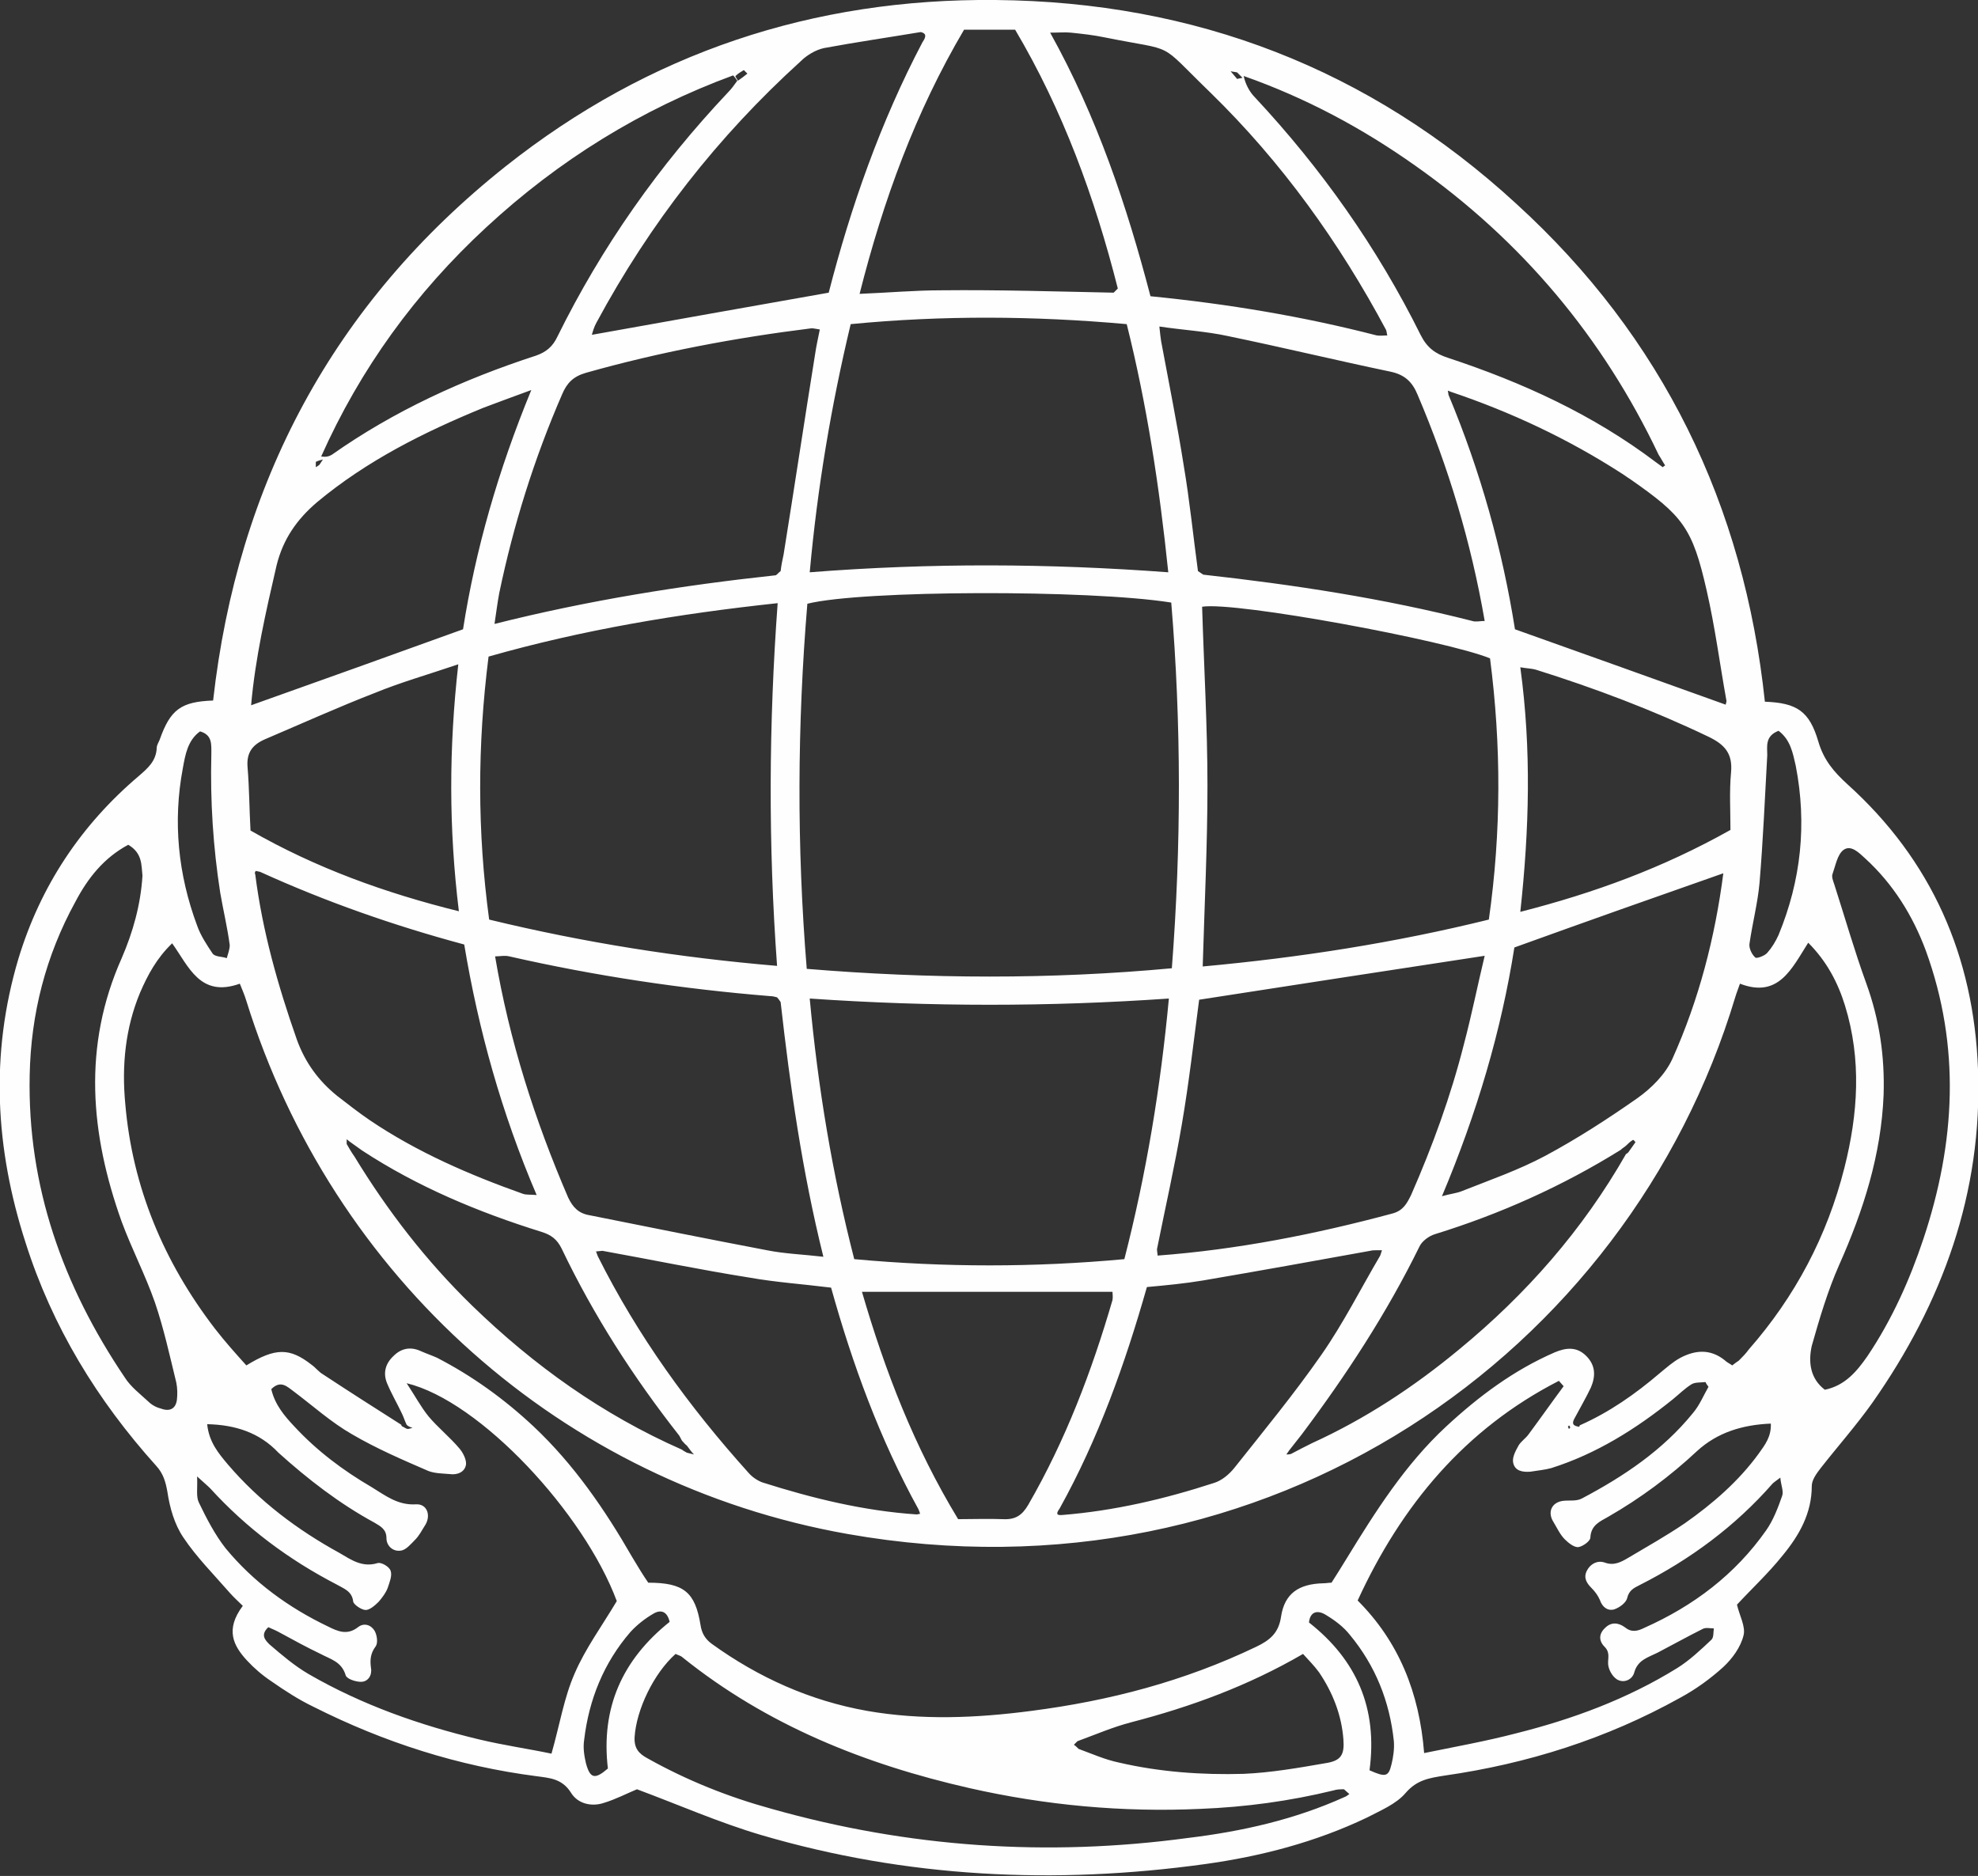 <svg xml:space="preserve" style="enable-background:new 0 0 333.2 316;" viewBox="0 0 333.2 316" y="0px" x="0px" xmlns:xlink="http://www.w3.org/1999/xlink" xmlns="http://www.w3.org/2000/svg" id="Layer_1" version="1.1">
<rect x="0" y="0" width="333.2" height="316" fill="#333333" stroke="none"/>
<style type="text/css">
	.st0{fill:#FEFEFE;}
</style>
<path d="M297.3,118.2c5.4,0.2,7.5,1.6,9,6.7c0.9,3.1,2.6,5.1,4.9,7.2c14.2,12.8,21.3,29,22,48
	c0.8,20.8-6,39.4-17.8,56.2c-2.7,3.8-5.8,7.3-8.7,11c-0.7,0.9-1.5,2-1.5,3c0,4.6-2.1,8.3-4.9,11.7c-2.4,3-5.2,5.6-7.7,8.3
	c0.4,1.8,1.5,3.7,1.1,5.2c-0.5,2-1.9,3.9-3.4,5.3c-2.2,2-4.7,3.8-7.3,5.2c-12.4,6.9-25.7,11.1-39.7,13.1c-2.5,0.4-4.6,0.7-6.5,2.9
	c-1.6,1.9-4.3,3-6.6,4.2c-8.6,4.1-17.8,6.5-27.2,7.8c-25.3,3.5-50.3,2.3-74.8-4.9c-7.1-2.1-13.9-5.1-20.9-7.7
	c-1.7,0.7-3.6,1.7-5.6,2.3c-2.1,0.7-4.4,0.1-5.5-1.7c-1.5-2.4-3.6-2.5-5.8-2.8c-13.2-1.7-25.7-5.7-37.6-11.7
	c-2.5-1.2-4.8-2.7-7.1-4.3c-1.5-1-2.9-2.2-4.1-3.5c-2.3-2.5-3.7-5.2-0.7-9.2c-0.7-0.7-1.5-1.4-2.2-2.2c-2.7-3.1-5.6-6-7.8-9.3
	c-1.5-2.2-2.3-5-2.7-7.7c-0.3-1.7-0.7-3.1-1.9-4.4c-9.9-11-17.5-23.4-22-37.6c-5.1-15.8-6-31.7-1.2-47.8
	c3.7-12.2,10.5-22.5,20.3-30.8c1.5-1.3,2.9-2.5,3-4.7c0-0.5,0.3-0.9,0.5-1.4c1.8-5.1,3.6-6.4,9-6.6C40,81.5,56.1,51.1,85.2,28
	C109.3,8.9,137-0.3,167.7,0c33.6,0.3,63,11.6,87.7,34.3C280.1,56.8,293.8,85.1,297.3,118.2L297.3,118.2z M53.8,78.3
	c0.2-0.3,0.4-0.6,0.6-0.9c-0.4,0.1-0.8,0.2-1.2,0.4c0,0.3,0,0.6,0,0.9C53.5,78.5,53.7,78.4,53.8,78.3z M68.5,240L68.5,240
	c-0.3-0.6-0.5-1.3-0.8-1.9c-0.8-1.7-1.8-3.4-2.5-5.1c-0.7-1.7-0.3-3.3,1.1-4.6c1.3-1.3,2.9-1.6,4.6-0.8c0.9,0.4,1.8,0.7,2.7,1.1
	c6,3.1,11.4,7,16.3,11.6c6.8,6.4,12,14,16.6,22c0.9,1.5,1.8,3,2.7,4.3c6,0,7.9,1.6,8.8,7.1c0.2,1.4,0.8,2.4,1.9,3.2
	c7.9,5.7,16.6,9.6,26.2,11.3c9.2,1.6,18.4,1.2,27.6,0c13.2-1.7,25.8-5,37.9-10.8c2.3-1.1,3.8-2.3,4.2-5.1c0.6-3.9,3-5.5,7.1-5.6
	c0.5,0,0.9-0.1,1.4-0.1c0.9-1.4,1.7-2.7,2.5-4c4.9-8,9.9-15.9,16.8-22.3c5.5-5.1,11.4-9.5,18.3-12.5c1.9-0.8,3.7-1,5.3,0.6
	c1.6,1.6,1.6,3.4,0.8,5.3c-0.8,1.7-1.8,3.4-2.7,5.1c-0.4,0.7-0.6,1.3,0.5,1.5c0.2,0.1,0.3,0,0.3-0.2c5-2.2,9.4-5.3,13.5-8.8
	c1.1-0.9,2.2-1.9,3.5-2.6c2.5-1.3,5-1.5,7.4,0.4c0.4,0.4,0.9,0.6,1.3,0.9c0.5-0.4,0.8-0.6,1.1-0.8c0.6-0.6,1.2-1.2,1.7-1.9
	c7.8-8.9,13.2-19.1,16.1-30.6c2.3-9.1,2.9-18.2,0.1-27.3c-1.2-3.9-3.1-7.5-6.2-10.6c-2.8,4.4-5,9.4-11.5,6.9
	c-0.3,0.9-0.6,1.6-0.8,2.3c-18,59.9-78.6,102.9-149.5,90.4c-48.1-8.5-86.8-43.2-101.3-89.8c-0.3-1-0.7-1.9-1.1-2.9
	c-6.7,2.4-8.6-2.9-11.4-6.8c-2.6,2.5-4.1,5.3-5.4,8.3c-2.5,6-3.1,12.3-2.5,18.7c1.2,14.1,6.5,26.7,15.1,37.9
	c1.7,2.2,3.5,4.2,5.3,6.2c4.9-3,7.3-3,11-0.1c0.7,0.5,1.2,1.2,1.9,1.6c4.4,2.9,8.8,5.7,13.2,8.5c0,0.2,0.1,0.2,0.2,0.3
	c0.3,0.1,0.6,0.4,0.9,0.4c0.2,0,0.5-0.1,0.8-0.2C69,240.4,68.7,240.2,68.5,240L68.5,240z M115.7,243.5c-0.3-0.2-0.5-0.5-0.8-0.8
	c-0.2-0.3-0.3-0.6-0.5-0.9c-7.7-9.8-14.4-20.2-19.8-31.5c-0.8-1.6-1.8-2.3-3.4-2.8c-10.6-3.3-20.9-7.6-30.2-13.7
	c-0.7-0.5-1.4-1-2.1-1.5l-0.5-0.4l0,0.8c0.4,0.7,0.8,1.4,1.3,2.1c5.6,9.2,12.1,17.6,19.8,25.1c10.4,10.1,22,18.4,35.4,24.3
	c0.2,0.2,0.5,0.3,0.8,0.5l1.2,0.3C116.4,244.5,116.1,244,115.7,243.5L115.7,243.5z M208.4,12.2c-0.4-0.1-0.7-0.1-1.1-0.2l1.1,1.3
	c0.3-0.1,0.6-0.1,0.9-0.2L208.4,12.2L208.4,12.2z M274,192.9c-0.3,0.3-0.7,0.5-1,0.8c-9.8,6.1-20.3,10.8-31.3,14.2
	c-1,0.3-2.2,1.2-2.6,2.1c-5.5,11.2-12.3,21.6-19.8,31.6c-0.7,0.9-1.5,1.9-2.2,2.8c-0.1,0.2-0.3,0.4-0.4,0.6c0.3,0,0.5,0,0.8-0.1
	c1.1-0.6,2.3-1.2,3.5-1.8c9-4.1,17.2-9.5,24.8-15.8c11.3-9.3,20.8-20.1,28.1-32.9c0.2-0.1,0.3-0.2,0.4-0.3c0.4-0.6,0.8-1.1,1.2-1.7
	c-0.1-0.1-0.2-0.3-0.4-0.4C274.6,192.3,274.3,192.6,274,192.9L274,192.9z M181.7,294.6c2.2,0.8,4.4,1.8,6.8,2.3
	c6.9,1.6,14,2.1,21,1.9c4.6-0.2,9.2-1,13.8-1.8c2.6-0.4,3.2-1.4,3-4c-0.3-4.1-1.8-7.9-4.1-11.3c-0.8-1.1-1.8-2.1-2.7-3.1
	c-9.3,5.4-18.9,8.9-28.9,11.5c-3.1,0.8-6.1,2.1-9.1,3.2c-0.2,0.2-0.4,0.4-0.6,0.6C181.2,294.1,181.4,294.3,181.7,294.6L181.7,294.6z
	 M279,77.9c0.4,0.3,0.7,0.5,1.1,0.8c0.1-0.1,0.2-0.2,0.4-0.3c-0.4-0.6-0.7-1.2-1.1-1.8c-9.4-19.8-23.1-36.1-41-48.7
	c-8.9-6.3-18.4-11.4-28.9-15.1c0.3,1.4,1,2.7,1.9,3.6c11.2,12,20.6,25.3,27.9,40c1.1,2.2,2.5,3.2,4.7,3.9
	C256.4,64.4,268.3,69.8,279,77.9L279,77.9z M226.5,302.7c0.3-0.1,0.5-0.3,0.8-0.5c-0.3-0.3-0.6-0.5-0.9-0.8c-0.6,0-1.2,0-1.8,0.2
	c-7.4,1.8-14.8,2.8-22.4,3.1c-13.1,0.6-26.1-0.6-38.9-3.5c-17.6-4-34.1-10.6-48.3-22c-0.3-0.3-0.8-0.4-1.2-0.6
	c-3.7,3.3-6.6,9.4-6.9,14c-0.1,1.9,0.7,2.8,2.2,3.6c6.6,3.7,13.6,6.5,20.9,8.5c23,6.5,46.4,8.1,70.1,4.9
	C209.2,308.5,218.1,306.5,226.5,302.7L226.5,302.7z M101.5,210.7l-1.1,0.1l0.3,0.8c6.7,13.4,15.4,25.4,25.4,36.5
	c0.6,0.7,1.5,1.3,2.3,1.6c8.5,2.7,17.1,4.8,26,5.4c0.2,0,0.4-0.1,0.6-0.1c-0.1-0.3-0.2-0.6-0.3-0.8c-6.5-11.8-11.1-24.4-14.7-37.3
	c-4.8-0.6-9.3-0.9-13.8-1.7C118,213.9,109.8,212.2,101.5,210.7L101.5,210.7z M178.9,255.2c8.8-0.7,17.3-2.7,25.6-5.4
	c1.3-0.4,2.5-1.4,3.4-2.5c5-6.3,10.1-12.5,14.7-19.1c3.7-5.3,6.6-11.1,9.9-16.7c0.1-0.3,0.2-0.6,0.3-0.9c-0.3,0-0.6,0-0.9,0
	c-0.4,0-0.7,0-1.1,0.1c-9.4,1.7-18.8,3.4-28.2,5c-3,0.5-6.1,0.8-9.4,1.1c-3.7,13-8.2,25.6-14.7,37.3
	C178,254.8,177.8,255.3,178.9,255.2L178.9,255.2z M244.4,66c-0.2-0.1-0.3-0.1-0.5-0.2c0,0.2,0.1,0.5,0.1,0.7
	c5.4,12.9,9.1,26.2,11.2,39.5c12.1,4.3,23.8,8.5,35.5,12.7c0-0.2,0.2-0.5,0.1-0.8c-1.1-6.1-1.9-12.3-3.3-18.4
	c-2.4-10.6-4-12.6-12.9-18.8c-0.5-0.3-1-0.7-1.5-1C264.1,73.9,254.5,69.4,244.4,66L244.4,66z M187.6,49.3c0.2-0.2,0.5-0.5,0.7-0.7
	c-3.9-15.4-9.3-30.1-17.3-43.6h-8.6c-8.2,13.9-13.6,28.7-17.6,44.5c4.9-0.2,9.3-0.6,13.8-0.6C168.2,48.8,177.9,49.1,187.6,49.3
	L187.6,49.3z M43,147.3c1.2,9.5,3.8,18.7,7,27.8c1.4,3.9,3.7,7,6.8,9.5c1.8,1.4,3.6,2.8,5.5,4.1c8,5.4,16.8,9.2,25.8,12.4
	c0.6,0.2,1.3,0.1,2.3,0.2c-5.9-13.8-9.8-27.8-12.2-42.2c-11.9-3.2-23.3-7.2-34.3-12.2c-0.2-0.1-0.5-0.1-0.8-0.2
	C42.9,146.9,42.9,147.1,43,147.3L43,147.3z M233.7,56.5c-0.1-0.3-0.1-0.6-0.2-0.9c-7.9-14.8-17.6-28.3-29.6-40
	c-9.2-8.9-5.4-6.8-17.8-9.3c-1.9-0.4-3.8-0.6-5.7-0.8c-1-0.1-2,0-3.5,0c7.9,14.2,12.9,29.1,16.9,44.4c13.1,1.3,25.7,3.4,38.1,6.6
	C232.5,56.6,233.1,56.5,233.7,56.5L233.7,56.5z M155.4,7.1c0.7-1,0.6-1.5-0.3-1.7c-5.4,0.9-10.9,1.7-16.3,2.7
	c-1.4,0.3-2.9,1.2-3.9,2.2c-14,12.7-25.4,27.3-34.4,44c-0.4,0.7-0.6,1.4-0.8,2.1c13.3-2.4,26.4-4.7,39.9-7.1
	C143.3,34.9,148.3,20.6,155.4,7.1L155.4,7.1z M201.8,96.2c0.3,0.2,0.6,0.4,0.9,0.6c15.3,1.7,30.4,4,45.3,7.8c0.6,0.2,1.3,0,2.1,0
	c-2.3-13.3-6.1-25.9-11.3-38.1c-0.9-2.2-2.2-3.4-4.6-3.9c-9.1-1.9-18.2-4.1-27.4-6c-3.7-0.8-7.5-1-11.5-1.6c0.1,1.1,0.2,1.8,0.3,2.5
	c1.3,7,2.7,13.9,3.8,20.9C200.4,84.3,201,90.3,201.8,96.2L201.8,96.2z M130.7,96.9c0.3-0.2,0.5-0.5,0.8-0.7c0.1-0.9,0.3-1.9,0.5-2.8
	c1.8-11.2,3.5-22.5,5.3-33.7c0.2-1.4,0.5-2.7,0.8-4.2c-0.7-0.1-1-0.2-1.4-0.2c-12.9,1.6-25.6,4-38,7.5c-2.1,0.6-3.2,1.7-4,3.6
	c-4.7,10.8-8.2,22-10.6,33.5c-0.3,1.6-0.5,3.2-0.8,5.2C99.2,101.1,114.9,98.6,130.7,96.9L130.7,96.9z M195,211.5
	c13.4-1,26.6-3.6,39.6-7.1c1.8-0.5,2.4-1.7,3.1-3.1c3.6-8.2,6.7-16.7,8.9-25.4c1.3-4.9,2.3-9.9,3.5-14.9
	c-16.3,2.5-32.1,4.9-48.1,7.4c-0.9,6.8-1.7,13.9-2.9,20.9c-1.2,7.1-2.8,14.1-4.2,21.1C194.9,210.8,195,211.2,195,211.5L195,211.5z
	 M131.5,168.8c-0.2-0.3-0.4-0.6-0.6-0.8c-0.4-0.1-0.7-0.2-1.1-0.2c-14.8-1.2-29.5-3.4-44-6.7c-0.8-0.2-1.6,0-2.4,0
	c2.4,14.2,6.7,27.6,12.3,40.6c0.8,1.7,1.8,2.7,3.6,3c10,2,19.9,4,29.9,5.9c3,0.6,6.1,0.7,9.5,1.1C135.1,197.2,133.1,183,131.5,168.8
	L131.5,168.8z M262.6,232.6c-15.8,8.1-26.5,20.9-33.9,37c6.9,6.9,10.4,15.5,11.2,25.7c5.4-1.1,10.4-2,15.4-3.3
	c9.6-2.4,18.8-5.8,27.2-11c2.1-1.3,4-3.1,5.8-4.8c0.4-0.4,0.3-1.2,0.4-1.9c-0.6,0-1.4-0.2-1.9,0.1c-2.6,1.3-5.1,2.7-7.6,4
	c-1.6,0.8-3.3,1.2-3.9,3.3c-0.3,1.2-1.7,1.9-2.9,1.2c-0.8-0.5-1.4-1.6-1.5-2.5c-0.1-1,0.4-2-0.6-3c-1-1-1-2.2,0.1-3.2
	c1-1,2.2-0.9,3.3-0.1c1.1,0.9,2.1,0.7,3.3,0.1c8.3-3.7,15.3-9,20.5-16.4c1.2-1.7,2-3.8,2.7-5.8c0.3-0.8-0.2-1.8-0.3-3.1
	c-0.8,0.6-1.1,0.8-1.3,1c-6.3,7.2-13.9,12.8-22.4,17.1c-1,0.5-1.8,0.9-2.1,2.2c-0.2,0.8-1.3,1.6-2.2,1.9c-1.1,0.3-2-0.4-2.4-1.6
	c-0.3-0.7-0.8-1.4-1.4-2c-0.8-0.8-1.4-1.7-0.8-2.9c0.6-1.2,1.8-1.8,3-1.4c1.6,0.6,2.8-0.1,4-0.8c3.2-1.9,6.4-3.7,9.5-5.8
	c4.7-3.3,9.1-7.1,12.5-11.8c1-1.4,2.1-2.8,2-5c-4.8,0.2-9,1.5-12.4,4.6c-4.6,4.3-9.6,8-15,11.1c-1.4,0.8-2.9,1.4-3,3.5
	c0,0.6-1.3,1.5-2,1.6c-0.7,0.1-1.7-0.7-2.3-1.3c-0.8-0.8-1.3-1.9-1.9-2.9c-1.1-1.7-0.3-3.4,1.7-3.6c1-0.1,2.2,0.1,3.1-0.4
	c7-3.7,13.6-8.1,18.7-14.4c1.1-1.3,1.8-3,2.6-4.4c-0.2-0.3-0.4-0.5-0.5-0.8c-0.8,0.1-1.8,0-2.4,0.4c-1.1,0.7-2,1.6-3.1,2.5
	c-6.2,5-12.9,9.2-20.5,11.6c-1.1,0.3-2.3,0.4-3.5,0.6c-1.3,0.1-2.6-0.1-2.9-1.5c-0.2-0.9,0.4-2,0.9-2.9c0.4-0.7,1.2-1.2,1.7-1.9
	c2-2.7,3.9-5.4,5.9-8.1L262.6,232.6L262.6,232.6z M197.3,101.5c-13.8-2.2-52.2-2.1-61.3,0.2c-1.7,20.4-1.8,40.8-0.1,61.5
	c20.6,1.7,41,1.8,61.5-0.1C199,142.3,199,121.9,197.3,101.5z M82.4,154.9c16.1,3.9,32,6.4,48.5,7.8c-1.5-20.5-1.4-40.7,0.1-61.1
	c-16.8,1.8-32.9,4.5-48.7,9C80.4,125.6,80.4,140.1,82.4,154.9L82.4,154.9z M251,110.9c-7.3-3-42.8-9.6-48.5-8.7
	c0.3,10,0.9,20.1,0.9,30.1c0,10.1-0.5,20.2-0.8,30.5c16.4-1.5,32.4-4,48.2-7.9C252.9,140.1,252.9,125.6,251,110.9L251,110.9z
	 M136.4,168.2c1.4,15.1,3.8,29.5,7.5,43.9c15.3,1.4,30.3,1.4,45.5,0c3.7-14.4,6.1-28.9,7.5-43.9
	C176.7,169.6,156.8,169.6,136.4,168.2L136.4,168.2z M196.8,96.4c-1.5-14.5-3.6-28.2-7-41.8c-15.6-1.4-31-1.5-46.5,0
	c-3.3,13.8-5.6,27.5-6.9,41.8C156.8,94.8,176.6,94.9,196.8,96.4z M34.9,239.9c0.3,3,1.9,4.9,3.5,6.8c5.3,6.2,11.7,11,18.8,14.9
	c1.9,1.1,3.8,2.5,6.4,1.7c0.6-0.2,2,0.6,2.2,1.3c0.3,0.8-0.2,2-0.5,2.9c-0.3,0.8-0.9,1.6-1.5,2.3c-0.6,0.6-1.5,1.4-2.2,1.4
	c-0.7,0-2-0.9-2.1-1.4c-0.2-1.8-1.6-2.2-2.8-2.9c-8.1-4.2-15.2-9.5-21.3-16.2c-0.5-0.5-1-0.9-2.2-2c0.1,2-0.2,3.4,0.3,4.4
	c1.3,2.7,2.7,5.4,4.5,7.7c4.7,5.7,10.6,10,17.3,13.2c1.6,0.8,3.2,1.5,5,0.1c1-0.8,2.2-0.4,2.8,0.6c0.4,0.7,0.6,2,0.2,2.6
	c-0.9,1.2-1,2.3-0.8,3.7c0.2,1.2-0.5,2.3-1.7,2.3c-0.9,0-2.5-0.5-2.6-1.2c-0.7-2.2-2.5-2.6-4.2-3.5c-2.3-1.1-4.5-2.3-6.7-3.5
	c-0.7-0.4-1.4-0.7-2.1-1c-1.4,1.3-0.5,2.2,0.2,2.9c2.1,1.8,4.2,3.6,6.6,5c9,5.2,18.7,8.6,28.7,11c4.2,1,8.4,1.6,12.2,2.4
	c1.4-4.9,2.1-9.4,3.9-13.5c1.8-4.2,4.6-8,7.1-12.2c-5.5-14.8-23-33.7-35.4-36.7c1.4,2.1,2.4,4,3.7,5.6c1.6,1.9,3.6,3.5,5.2,5.4
	c0.6,0.7,1.2,1.9,1.1,2.7c-0.2,1.3-1.5,1.8-2.8,1.6c-1.2-0.1-2.4-0.1-3.5-0.5c-4.4-1.9-8.8-3.8-12.9-6.2c-3.5-2-6.6-4.8-9.8-7.2
	c-1.1-0.8-2.2-2-3.8-0.4c0.6,2.6,2.2,4.5,3.9,6.3c3.8,4.1,8.2,7.4,13,10.2c2.3,1.4,4.4,3.1,7.5,2.9c1.9-0.1,2.6,2,1.4,3.7
	c-0.5,0.8-0.9,1.6-1.6,2.3c-0.7,0.7-1.5,1.7-2.4,1.8c-1.3,0.2-2.4-0.8-2.4-2.1c0-1.5-1-2-2-2.6c-5.9-3.2-11.2-7.3-16.2-11.8
	C43.7,241.3,39.6,240,34.9,239.9L34.9,239.9z M242.9,201.5c1.4-0.4,2.4-0.5,3.2-0.8c4.8-1.9,9.7-3.6,14.2-6
	c5.4-2.9,10.5-6.2,15.5-9.7c2.4-1.7,4.7-4,5.9-6.6c4.5-10,7.2-20.5,8.6-31.3c-11.7,4.1-23.3,8.2-35.2,12.5
	C252.9,173.6,248.8,187.5,242.9,201.5L242.9,201.5z M42.3,118.8c12.1-4.3,23.8-8.5,35.7-12.8c2.1-13.4,5.9-26.7,11.5-40.3
	c-3.3,1.2-5.7,2.1-8.1,3c-10,4.1-19.6,8.9-28,15.9c-3.4,2.9-5.7,6.2-6.8,10.6C44.8,103,43,110.8,42.3,118.8L42.3,118.8z M124.2,13.6
	c-0.2-0.3-0.4-0.6-0.7-0.9C108,18.4,94.1,27,81.9,38.3C70,49.3,60.7,62.1,54.1,76.9c0.8,0.1,1.3,0,1.8-0.3
	C66.4,69.2,78,63.9,90.3,59.9c1.7-0.6,2.8-1.5,3.6-3.2c7.5-15.2,17.1-28.8,28.7-41.1C123.2,15,123.7,14.3,124.2,13.6L124.2,13.6z
	 M161.4,255.9c2.6,0,5.1-0.1,7.6,0c2.1,0.1,3.2-0.7,4.2-2.4c6.3-10.9,10.7-22.5,14.2-34.5c0.1-0.5,0-1.1,0-1.4h-42.2
	C149.1,231,154,243.7,161.4,255.9L161.4,255.9z M21.6,142.3c-4.1,2.2-6.8,5.6-8.9,9.6c-5,9.1-7.5,18.9-7.7,29.2
	c-0.4,18.7,5.6,35.5,16,50.9c1,1.6,2.6,2.8,4,4.1c0.6,0.6,1.4,1,2.2,1.2c1.4,0.5,2.4,0,2.6-1.5c0.1-0.9,0.1-1.9-0.1-2.9
	c-1.1-4.5-2.1-9.1-3.6-13.5c-1.6-4.6-3.9-9-5.6-13.6c-5.3-14.8-6.6-29.6,0-44.4c1.9-4.4,3.2-9,3.5-13.9
	C23.8,145.7,24,143.7,21.6,142.3L21.6,142.3z M77.3,153.5c-1.7-13.9-1.7-27.4-0.1-41.6c-5,1.7-9.6,3-14,4.8
	c-6.2,2.4-12.4,5.2-18.5,7.8c-2.1,0.9-3.2,2.2-3,4.7c0.3,3.6,0.3,7.2,0.5,10.7C53.2,146.2,64.8,150.4,77.3,153.5L77.3,153.5z
	 M291.5,139.8c0-3.3-0.2-6.5,0.1-9.7c0.3-3.2-1.1-4.7-3.8-6c-9.4-4.5-19.2-8.2-29.1-11.3c-0.7-0.2-1.5-0.2-2.6-0.4
	c1.9,13.9,1.5,27.4,0,41.2C268.6,150.4,280.1,146.2,291.5,139.8L291.5,139.8z M307.4,234.1c3.4-0.7,5.4-3.1,7.2-5.7
	c4.1-6.1,7.1-12.8,9.4-19.7c5.4-16.2,6.3-32.4,0.4-48.6c-2.2-5.9-5.5-11.2-10.2-15.5c-1-0.9-2.4-2.4-3.7-1.4c-1,0.8-1.3,2.6-1.8,4
	c-0.2,0.5,0.1,1.2,0.3,1.8c1.8,5.6,3.4,11.2,5.4,16.7c2.2,6.1,3.1,12.2,2.9,18.7c-0.4,10.1-3.4,19.5-7.5,28.7
	c-1.9,4.3-3.3,9-4.6,13.6C304.6,229.4,304.9,232.2,307.4,234.1z M33.7,123.2c-2.1,1.5-2.5,4-2.9,6.2c-1.7,9-0.8,17.9,2.4,26.5
	c0.6,1.7,1.6,3.2,2.6,4.7c0.4,0.6,1.6,0.5,2.4,0.8c0.2-0.7,0.5-1.5,0.5-2.2c-0.4-3-1.1-5.9-1.6-8.8c-1.2-7.7-1.7-15.5-1.5-23.3
	C35.6,125.4,35.8,123.8,33.7,123.2L33.7,123.2z M299.6,123.1c-2.3,0.9-1.9,2.6-1.9,4.1c-0.4,7.2-0.7,14.3-1.3,21.5
	c-0.3,3.4-1.2,6.8-1.7,10.3c-0.1,0.7,0.4,1.8,1,2.3c0.2,0.2,1.6-0.3,2-0.8c0.8-0.9,1.4-1.9,1.9-3c3.8-9.2,4.8-18.7,2.9-28.5
	C302,126.8,301.6,124.6,299.6,123.1L299.6,123.1z M112.8,273.2c-0.4-1.8-1.5-2.1-2.7-1.4c-1.4,0.8-2.8,1.9-3.9,3.1
	c-4.5,5.2-7,11.4-7.8,18.2c-0.2,1.3,0,2.6,0.3,3.9c0.7,2.6,1.5,2.8,3.7,0.9C101.2,287.7,104.8,279.6,112.8,273.2z M230.7,298.2
	c2.7,1.2,3.2,1.1,3.7-1c0.3-1.2,0.5-2.6,0.4-3.9c-0.7-6.7-3.1-12.7-7.4-17.9c-1.1-1.4-2.6-2.5-4.1-3.4c-1.3-0.8-2.6-0.6-2.8,1.3
	C228.5,279.6,232.1,287.7,230.7,298.2z M125.9,12.4c-0.2-0.2-0.4-0.4-0.6-0.6c-0.5,0.3-1,0.6-1.4,1c-0.1,0.1,0.3,0.5,0.4,0.8
	C124.9,13.2,125.4,12.8,125.9,12.4L125.9,12.4z M264.1,240.3c0.1,0.1,0.1,0.3,0.2,0.4c0.1-0.1,0.2-0.2,0.2-0.2
	c0-0.2-0.1-0.3-0.2-0.4C264.2,240.2,264.2,240.3,264.1,240.3L264.1,240.3z" class="st0"></path>
</svg>
